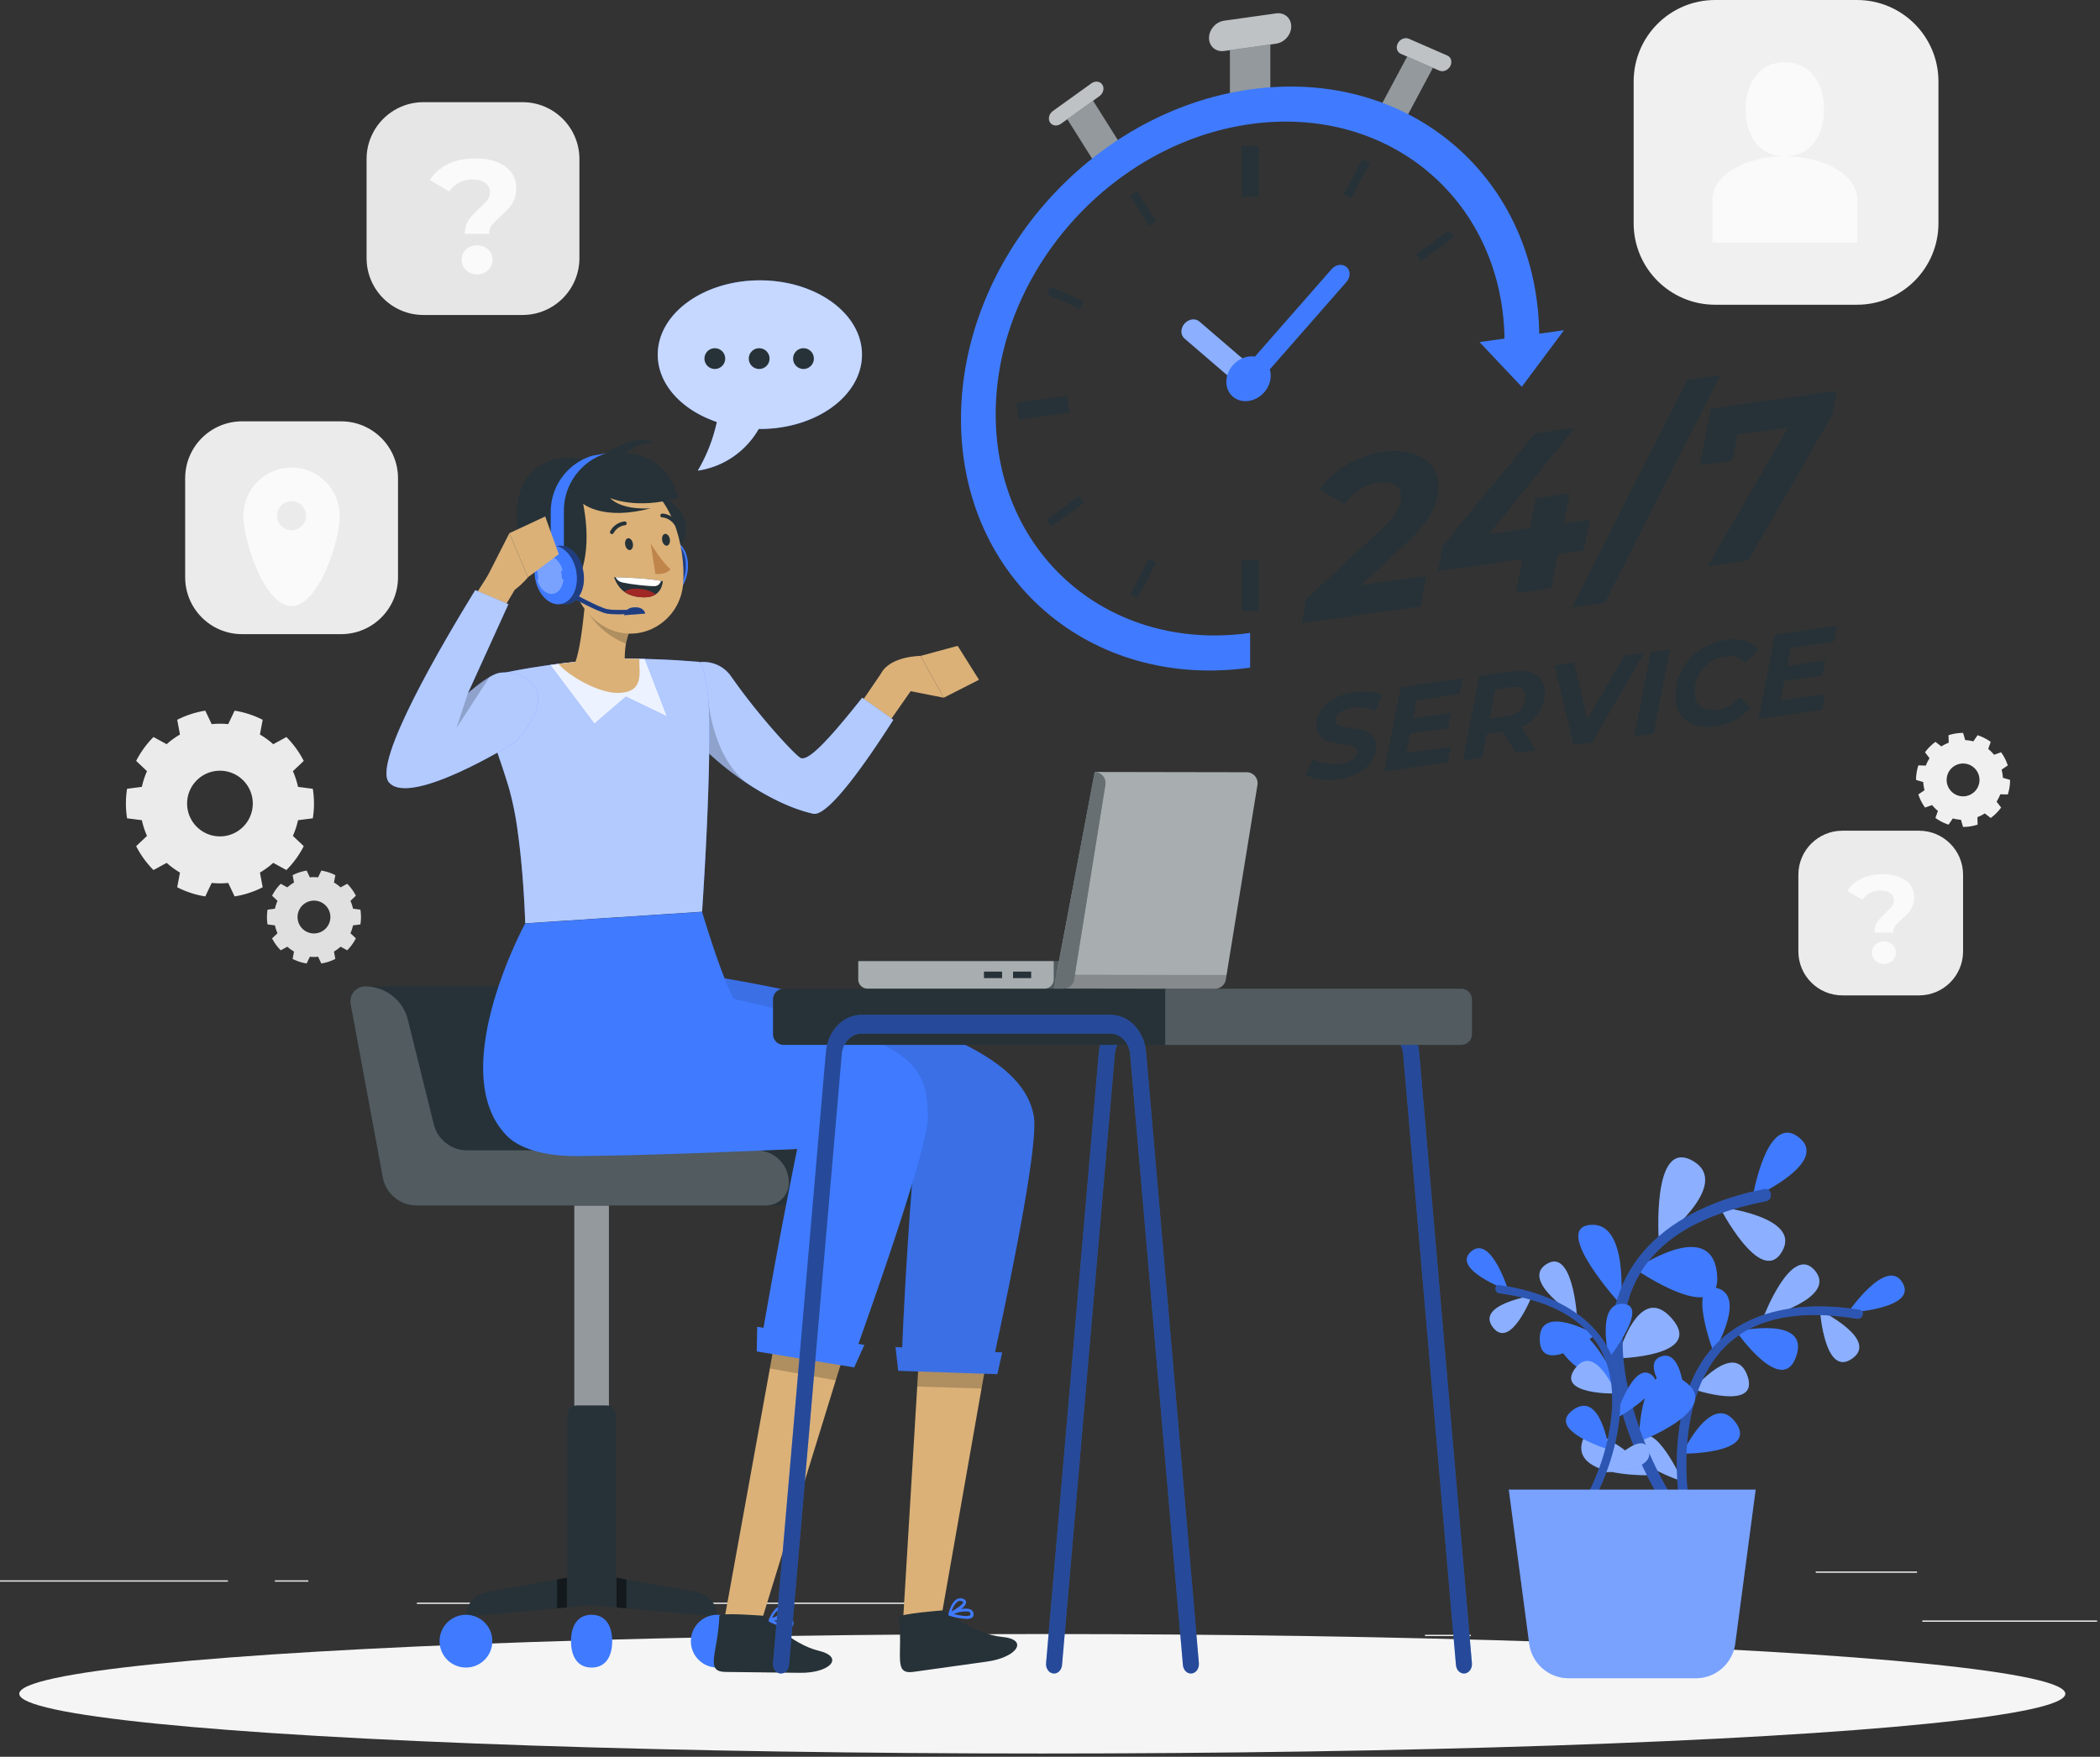 <svg xmlns="http://www.w3.org/2000/svg" xmlns:xlink="http://www.w3.org/1999/xlink" width="100%" height="100%" viewBox="0 0 398 333" fill-rule="evenodd" stroke-linejoin="round" stroke-miterlimit="2" xmlns:v="https://vecta.io/nano"><rect x="0" y="0" width="398" height="333" fill="#333333" stroke="none"/><style><![CDATA[.B{fill-rule:nonzero}.C{fill:#407bff}.D{fill:#fff}.E{fill:#263238}.F{fill-opacity:.2}.G{fill:#dbb178}.H{opacity:.4}.I{fill-opacity:.6}.J{fill:#ebebeb}.K{fill:#fafafa}.L{fill-opacity:.7}.M{fill-opacity:.5}.N{fill-opacity:.3}]]></style><path d="M364.32 307.165h33.122v.25H364.32zm-94.252 2.714h8.693v.25h-8.693zm74.059-12h19.192v.25h-19.192zM0 299.559h43.193v.25H0zm52.097 0h6.333v.25h-6.333zm26.915 4.223h93.676v.25H79.012z" class="J"/><g class="B"><path d="M351.94 57.765h-26.88c-8.529 0-15.443-6.914-15.443-15.443v-26.88C309.617 6.914 316.531 0 325.06 0h26.88c8.529 0 15.443 6.914 15.443 15.442v26.88c-.001 8.529-6.915 15.443-15.443 15.443z" fill="#f0f0f0"/><g class="K"><path d="M345.692 20.718c0 4.919-2.503 8.906-7.422 8.906s-7.422-3.987-7.422-8.906 2.503-8.906 7.422-8.906 7.422 3.988 7.422 8.906z"/><path d="M324.54 45.952H352v-8.164c0-4.509-6.147-8.164-13.73-8.164s-13.73 3.655-13.73 8.164v8.164z"/></g><path d="M99.03 59.707H80.259c-5.956 0-10.784-4.828-10.784-10.784V30.151c0-5.956 4.828-10.784 10.784-10.784H99.03c5.956 0 10.784 4.828 10.784 10.784v18.772c0 5.956-4.828 10.784-10.784 10.784z" fill="#e6e6e6"/><path d="M88.82 41.717c.478-.691 1.175-1.454 2.09-2.289.671-.61 1.164-1.124 1.48-1.541s.473-.89.473-1.419a2.09 2.09 0 0 0-.901-1.785c-.6-.437-1.399-.656-2.395-.656-.957 0-1.806.198-2.549.595s-1.368.951-1.877 1.663l-3.692-2.166c.854-1.302 2.009-2.309 3.463-3.021s3.178-1.068 5.173-1.068c2.339 0 4.216.499 5.631 1.495s2.121 2.38 2.121 4.15c0 .834-.137 1.567-.412 2.198s-.61 1.165-1.007 1.602-.91.941-1.541 1.51c-.753.672-1.302 1.236-1.648 1.694s-.519 1.012-.519 1.663h-4.608c.001-1.058.24-1.933.718-2.625zm-.488 9.476c-.56-.539-.84-1.195-.84-1.969s.275-1.419.824-1.938 1.252-.778 2.105-.778 1.557.259 2.106.778.823 1.165.823 1.938a2.63 2.63 0 0 1-.839 1.969c-.56.539-1.256.809-2.091.809s-1.529-.27-2.088-.809z" class="K"/><path d="M363.704 188.68h-14.526c-4.609 0-8.345-3.736-8.345-8.345v-14.526c0-4.609 3.736-8.345 8.345-8.345h14.526c4.609 0 8.345 3.736 8.345 8.345v14.526c0 4.609-3.736 8.345-8.345 8.345z" class="J"/><path d="M355.804 174.76c.37-.535.909-1.125 1.617-1.771.519-.472.901-.87 1.146-1.193a1.77 1.77 0 0 0 .366-1.098 1.62 1.62 0 0 0-.697-1.382c-.464-.338-1.082-.507-1.853-.507-.741 0-1.398.153-1.972.46s-1.059.736-1.452 1.287l-2.857-1.676a6.62 6.62 0 0 1 2.68-2.338c1.126-.551 2.46-.827 4.003-.827 1.81 0 3.263.386 4.357 1.157s1.641 1.842 1.641 3.211c0 .646-.106 1.213-.319 1.701s-.472.901-.78 1.24-.704.728-1.192 1.169c-.582.52-1.008.956-1.275 1.311s-.402.783-.402 1.287h-3.565c-.001-.819.183-1.496.554-2.031zm-.378 7.332c-.433-.417-.65-.925-.65-1.524s.213-1.098.638-1.499.969-.602 1.629-.602 1.205.201 1.63.602.637.901.637 1.499-.217 1.107-.649 1.524-.972.626-1.618.626-1.185-.209-1.617-.626z" class="K"/><path d="M64.649 120.206H45.878c-5.956 0-10.784-4.828-10.784-10.784V90.651c0-5.956 4.828-10.784 10.784-10.784h18.771c5.956 0 10.784 4.828 10.784 10.784v18.771c0 5.956-4.828 10.784-10.784 10.784z" class="J"/><path d="M55.263 88.634c-5.038 0-9.122 4.084-9.122 9.122s4.084 17.122 9.122 17.122 9.122-12.084 9.122-17.122-4.084-9.122-9.122-9.122zm0 11.872a2.75 2.75 0 1 1 0-5.5 2.75 2.75 0 1 1 0 5.5z" class="K"/><path d="M59.286 155.114c.144-.912.22-1.846.22-2.798s-.076-1.886-.22-2.797l-2.805-.364a14.98 14.98 0 0 0-.971-2.974l2.057-1.945a17.87 17.87 0 0 0-3.288-4.528l-2.496 1.361a15.22 15.22 0 0 0-2.521-1.838l.522-2.788c-1.643-.84-3.431-1.436-5.32-1.732l-1.212 2.553c-.515-.053-1.037-.081-1.566-.081s-1.052.028-1.567.081l-1.212-2.553a17.69 17.69 0 0 0-5.32 1.731l.522 2.788c-.905.525-1.747 1.142-2.521 1.837l-2.496-1.361c-1.321 1.32-2.431 2.848-3.288 4.527l2.057 1.945c-.42.945-.751 1.939-.971 2.974l-2.805.364c-.144.912-.22 1.846-.22 2.797s.076 1.886.22 2.797l2.805.364a14.98 14.98 0 0 0 .971 2.974l-2.057 1.945c.856 1.68 1.967 3.208 3.288 4.527l2.496-1.361a15.22 15.22 0 0 0 2.521 1.838l-.522 2.788c1.643.84 3.431 1.436 5.32 1.731l1.212-2.553a15.29 15.29 0 0 0 1.567.081c.529 0 1.051-.028 1.566-.081l1.212 2.553c1.889-.296 3.678-.891 5.32-1.732l-.522-2.788c.905-.525 1.747-1.142 2.521-1.838l2.496 1.361a17.87 17.87 0 0 0 3.288-4.528l-2.057-1.945a14.98 14.98 0 0 0 .971-2.974l2.805-.358zm-17.6 3.425c-3.437 0-6.223-2.786-6.223-6.223s2.786-6.223 6.223-6.223 6.223 2.786 6.223 6.223-2.786 6.223-6.223 6.223z" class="J"/><path d="M68.306 175.226c.072-.456.11-.923.11-1.399s-.038-.943-.11-1.399l-1.402-.182a7.44 7.44 0 0 0-.486-1.487l1.029-.972a8.92 8.92 0 0 0-1.644-2.264l-1.248.681a7.6 7.6 0 0 0-1.26-.919l.261-1.394c-.822-.42-1.716-.718-2.66-.866l-.606 1.277-.783-.041a7.49 7.49 0 0 0-.783.041l-.606-1.277c-.944.148-1.839.446-2.66.866l.261 1.394c-.453.263-.874.571-1.261.919l-1.248-.681c-.66.66-1.216 1.424-1.644 2.264l1.029.973a7.57 7.57 0 0 0-.486 1.487l-1.403.182c-.072.456-.11.923-.11 1.399s.038.943.11 1.399l1.403.182a7.44 7.44 0 0 0 .486 1.487l-1.029.973a8.92 8.92 0 0 0 1.644 2.264l1.248-.681c.387.348.808.656 1.261.919l-.261 1.394c.821.42 1.716.718 2.66.866l.606-1.277a7.52 7.52 0 0 0 .783.041c.264 0 .526-.014.783-.041l.606 1.277c.945-.148 1.839-.446 2.66-.866l-.261-1.394c.453-.263.874-.571 1.26-.919l1.248.681c.66-.66 1.216-1.424 1.644-2.264l-1.029-.973a7.57 7.57 0 0 0 .486-1.487l1.402-.183zm-8.8 1.713a3.11 3.11 0 1 1 0-6.222 3.11 3.11 0 1 1 0 6.222z" fill="#e0e0e0"/><path d="M377.283 155.049c.373-.271.73-.575 1.067-.911s.64-.694.911-1.067l-.863-1.12a7.47 7.47 0 0 0 .708-1.395l1.415.04c.291-.897.439-1.83.438-2.763l-1.364-.401a7.55 7.55 0 0 0-.242-1.541l1.17-.801c-.284-.878-.706-1.721-1.269-2.493l-1.331.474c-.163-.201-.338-.395-.525-.583s-.382-.362-.583-.525l.474-1.331c-.772-.563-1.615-.985-2.493-1.269l-.801 1.17a7.62 7.62 0 0 0-1.541-.242l-.401-1.364c-.934-.001-1.867.147-2.763.438l.04 1.415a7.53 7.53 0 0 0-1.395.708l-1.12-.863c-.373.271-.73.575-1.067.911a8.93 8.93 0 0 0-.911 1.067l.863 1.12a7.47 7.47 0 0 0-.708 1.395l-1.415-.04c-.291.897-.439 1.829-.438 2.763l1.364.401a7.55 7.55 0 0 0 .242 1.541l-1.17.801c.284.878.706 1.721 1.269 2.493l1.331-.474c.163.201.338.396.525.583s.382.362.583.525l-.474 1.331a8.86 8.86 0 0 0 2.493 1.269l.801-1.17a7.62 7.62 0 0 0 1.541.242l.401 1.364a8.95 8.95 0 0 0 2.763-.438l-.04-1.415a7.53 7.53 0 0 0 1.395-.708l1.12.863zm-7.434-5.011a3.11 3.11 0 1 1 4.4-4.4 3.11 3.11 0 1 1-4.4 4.4z" fill="#f0f0f0"/></g><ellipse cx="197.541" cy="321.062" rx="193.889" ry="11.323" fill="#f5f5f5"/><path d="M233.096 22.43V6.847l7.664-1.077v15.583l-7.664 1.077zm-25.468 8.676l-5.737-9.131 4.886-3.508 5.738 9.131-4.887 3.508zm53.713-10.37l5.737-10.744 4.887 2.134-5.737 10.744-4.887-2.134z" class="B E"/><g opacity=".5" class="B D"><path d="M233.096 22.43V6.847l7.664-1.077v15.583l-7.664 1.077zm-25.468 8.676l-5.737-9.131 4.886-3.508 5.738 9.131-4.887 3.508zm53.713-10.37l5.737-10.744 4.887 2.134-5.737 10.744-4.887-2.134z"/></g><g class="B"><g class="E"><use xlink:href="#B"/><use xlink:href="#C"/><use xlink:href="#D"/></g><g class="D L"><use xlink:href="#B"/><use xlink:href="#C"/><use xlink:href="#D"/></g><path d="M236.928 119.973c-26.632 3.743-48.221-14.812-48.221-41.444s21.589-51.255 48.221-54.998 48.221 14.812 48.221 41.444l6.579-.925c0-30.265-24.535-51.352-54.8-47.098s-54.8 32.236-54.8 62.502 24.535 51.352 54.8 47.098v-6.579z" class="C"/></g><path d="M214.167 112.644l3.599-6.741 1.411.754-3.599 6.741zm40.481-75.805l3.599-6.741 1.411.754-3.599 6.741zM198.44 55.814l.64-1.466 6.235 2.724-.64 1.466zm15.758-18.709l1.355-.851 3.6 5.729-1.355.851zm-15.908 61.42l6.237-4.475.933 1.3-6.237 4.475zm70.121-50.357l6.237-4.475.933 1.3-6.237 4.475zm-75.779 28.198l9.6-1.349.445 3.169-9.6 1.349zm42.696-48.697h3.2v9.6h-3.2zm0 78.567h3.2v9.6h-3.2z" class="E"/><g class="B"><use xlink:href="#E" class="C"/><use xlink:href="#E" fill-opacity=".4" class="D"/><path d="M296.417 62.592l-8.006 10.73-8.005-8.48 16.011-2.25z" class="C"/><g class="E"><path d="M257.831 110.931l12.497-1.756-1.105 5.767-22.529 3.166.893-4.589 13.56-12.533c1.643-1.563 2.784-2.842 3.422-3.839s.957-1.991.957-2.982-.376-1.732-1.126-2.222-1.835-.634-3.252-.435c-1.19.167-2.338.598-3.443 1.292s-2.069 1.595-2.89 2.701l-4.634-2.707c1.218-1.842 2.89-3.403 5.017-4.679s4.448-2.092 6.971-2.446c2.068-.291 3.889-.206 5.462.252s2.79 1.238 3.655 2.334 1.297 2.411 1.297 3.942c0 1.842-.51 3.642-1.531 5.4s-2.791 3.793-5.313 6.103l-7.908 7.231zm42.295-6.581l-4.888.687-1.233 6.422-6.716.944 1.275-6.428-16.025 2.252.893-4.759 17.513-21.334 7.523-1.057-16.323 20.19 7.821-1.099 1.105-5.724 6.419-.902-1.105 5.724 4.888-.687-1.147 5.771zm19.637-32.303l6.206-.872-21.848 43.112-6.163.866 21.805-43.106zm28.352 2.052l-.893 4.589-15.898 27.526-7.652 1.075L338.933 81l-9.65 1.356-.977 4.983-6.121.86 2.083-10.75 23.847-3.35zm-97.999 73.615c-1.125-.167-2.026-.454-2.706-.861l1.464-2.978c.71.418 1.509.705 2.396.861s1.796.169 2.727.038c.991-.139 1.775-.412 2.352-.819s.865-.889.865-1.452c0-.459-.229-.777-.688-.957s-1.19-.339-2.196-.478c-1.005-.155-1.826-.324-2.462-.508a3.68 3.68 0 0 1-1.652-.999c-.465-.482-.698-1.173-.698-2.076a5.12 5.12 0 0 1 .876-2.895c.584-.88 1.411-1.61 2.483-2.189s2.318-.969 3.737-1.169c1.05-.148 2.04-.172 2.973-.074s1.73.314 2.395.65l-1.353 2.941c-.577-.318-1.227-.526-1.952-.624s-1.479-.092-2.262.018c-1.02.143-1.826.433-2.418.872s-.887.938-.887 1.499c0 .34.125.608.377.801s.569.334.954.421a19.82 19.82 0 0 0 1.619.271c.991.127 1.804.283 2.439.467s1.179.507 1.631.968.676 1.121.676 1.979a5.08 5.08 0 0 1-.887 2.908c-.591.874-1.427 1.606-2.506 2.193s-2.336.983-3.77 1.184c-1.229.173-2.404.175-3.527.008z"/><use xlink:href="#F"/><path d="M291.587 135.122c-.784 1.145-1.871 2.03-3.26 2.654l2.705 4.41-3.792.533-2.439-4.004-3.061.43-.865 4.468-3.615.508 3.104-15.96 6.321-.888c1.921-.27 3.415-.059 4.48.635s1.596 1.801 1.596 3.324c.001 1.448-.391 2.745-1.174 3.89zm-3.449-.558c.658-.638.987-1.469.987-2.49 0-.739-.252-1.258-.754-1.557s-1.219-.383-2.151-.252l-2.838.399-1.087 5.542 3.061-.43c1.196-.168 2.124-.572 2.782-1.212zm23.453-10.792l-9.825 16.905-3.527.496-3.615-15.016 3.704-.521 2.506 10.714 7.03-12.054 3.727-.524zm1.285-.18l3.615-.508-3.104 15.96-3.615.508 3.104-15.96zm8.261 13.786c-1.16-.398-2.051-1.064-2.672-1.998s-.932-2.065-.932-3.395a10.39 10.39 0 0 1 1.209-4.928c.806-1.525 1.94-2.797 3.404-3.816s3.142-1.662 5.035-1.928c1.39-.195 2.617-.131 3.682.192s1.87.891 2.417 1.701l-2.594 2.494c-.828-1.096-2.077-1.527-3.748-1.293-1.139.16-2.144.568-3.017 1.223s-1.548 1.475-2.029 2.459-.721 2.038-.721 3.161c0 1.197.38 2.094 1.142 2.689s1.829.796 3.205.603c1.641-.231 3.016-1.022 4.125-2.376l2.129 1.874c-1.538 2.006-3.726 3.207-6.564 3.606-1.554.221-2.91.131-4.071-.268z"/><use xlink:href="#F" x="70.922" y="-9.968"/></g><g class="C"><path d="M255.199 50.612c-.778-.669-2.04-.492-2.819.396l-14.543 16.587c-1.435-.225-3.048.335-4.182 1.628-1.646 1.877-1.646 4.546 0 5.96s4.315 1.04 5.961-.838c1.133-1.292 1.467-2.953 1.04-4.328l14.543-16.587c.778-.887.778-2.15 0-2.818z"/><use xlink:href="#G"/></g><use xlink:href="#G" class="D L"/></g><g class="E"><circle cx="135.476" cy="67.972" r="1.972"/><path d="M145.85 67.972c0 1.089-.883 1.972-1.972 1.972s-1.972-.883-1.972-1.972.883-1.972 1.972-1.972 1.972.883 1.972 1.972z" class="B"/><circle cx="152.28" cy="67.972" r="1.972"/><path d="M108.841 226.3h6.565v43.175h-6.565z"/></g><path d="M108.841 226.3h6.565v43.175h-6.565z" class="D M"/><g class="B"><path d="M132.086 301.816l-15.384-2.778v-30.895c0-.957-.776-1.733-1.733-1.733h-5.691c-.957 0-1.733.776-1.733 1.733v30.895l-15.384 2.778c-2.23.403-3.851 2.343-3.851 4.609l23.814-2.15 23.814 2.15c-.001-2.265-1.622-4.206-3.852-4.609z" class="E"/><g class="C"><use xlink:href="#H"/><use xlink:href="#H" x="47.628"/><path d="M116.026 311.089c0 2.763-1.14 5.003-3.903 5.003s-3.902-2.24-3.902-5.003 1.14-5.003 3.902-5.003 3.903 2.24 3.903 5.003z"/></g></g><g opacity=".5" class="B"><path d="M116.856 299.066v5.636l1.857.168v-5.469l-1.857-.335zm-11.275.327v5.473l1.857-.168v-5.641l-1.857.336z"/></g><g class="B"><g class="E"><path d="M69.228 186.975c-1.764 0-3.096 1.601-2.774 3.336l6.095 32.869c.572 3.083 3.261 5.32 6.397 5.32h96.123c2.384 0 4.316-1.933 4.316-4.316 0-3.387-2.746-6.134-6.134-6.134H118.4c-2.99 0-5.596-2.039-6.315-4.941l-4.911-19.818c-.919-3.71-4.25-6.316-8.072-6.316H69.228z"/><use xlink:href="#I"/></g><use xlink:href="#I" class="D F"/><path d="M319.519 268.724s.128-13.358-4.725-11.597 4.725 11.597 4.725 11.597zm5.245-12.362s6.434-10.684.62-12.211-.62 12.211-.62 12.211zm25.45-7.543s13.366-.69 10.344-5.698-10.344 5.698-10.344 5.698zm-21.155 3.552s14.023-3.155 11.38 4.701-11.38-4.701-11.38-4.701zm-10.165 28.42s-5.406-12.106-8.398-7.806 8.398 7.806 8.398 7.806zm15.253-30.944s14.264-3.74 9.819-9.004-9.819 9.004-9.819 9.004zm10.788-1.462s11.276 5.539 6.074 9.152-6.074-9.152-6.074-9.152zm-23.988 14.964s7.811-9.4 10.224-2.567-10.224 2.567-10.224 2.567z" class="C"/><g class="D H"><path d="M318.894 280.791s-5.406-12.106-8.398-7.806 8.398 7.806 8.398 7.806zm15.253-30.944s14.264-3.74 9.819-9.004-9.819 9.004-9.819 9.004zm10.788-1.462s11.276 5.539 6.074 9.152-6.074-9.152-6.074-9.152zm-23.988 14.964s7.811-9.4 10.224-2.567-10.224 2.567-10.224 2.567z"/></g><g class="C"><path d="M318.816 275.556s5.598-12.019 10.107-5.956-10.107 5.956-10.107 5.956z"/><use xlink:href="#J"/></g></g><g opacity=".3" class="B"><use xlink:href="#J"/></g><path d="M307.769 264.652s-6.951-16.318-11.543-12.057 11.543 12.057 11.543 12.057zm-.594-17.338s1.652-15.813-5.781-15.136 5.781 15.136 5.781 15.136zm24.983-20.283s14.858-6.67 8.755-11.448-8.755 11.448-8.755 11.448zm-22.211 13.551s14.297-9.958 15.46.759-15.46-.759-15.46-.759zm3.52 39.033s-12.589-12.38-13.713-5.839 13.713 5.839 13.713 5.839zm.935-44.325s14.261-10.775 6.401-15.245-6.401 15.245-6.401 15.245zm11.511-6.486s15.786 1.824 11.781 8.493-11.781-8.493-11.781-8.493zm-19.374 28.681s3.904-14.851 10.282-7.585-10.282 7.585-10.282 7.585z" class="B C"/><g class="B D H"><path d="M313.467 279.615s-12.589-12.38-13.713-5.839 13.713 5.839 13.713 5.839zm.935-44.325s14.261-10.775 6.401-15.245-6.401 15.245-6.401 15.245zm11.511-6.486s15.786 1.824 11.781 8.493-11.781-8.493-11.781-8.493zm-19.374 28.681s3.904-14.851 10.282-7.585-10.282 7.585-10.282 7.585z"/></g><g class="B C"><path d="M310.596 273.275s-.008-17.074 8.349-11.66-8.349 11.66-8.349 11.66z"/><use xlink:href="#K"/></g><g opacity=".3" class="B"><use xlink:href="#K"/></g><path d="M306.107 268.96s3.329-11.071 6.885-8.368-6.885 8.368-6.885 8.368zm-1.155-11.564s-2.569-10.482 2.627-10.249-2.627 10.249-2.627 10.249zm-19.091-12.775s-10.867-4.006-7.082-7.367 7.082 7.367 7.082 7.367zm16.568 8.373s-10.776-6.212-10.612.958 10.612-.958 10.612-.958zm1.093 26.097s7.579-8.614 8.946-4.291-8.946 4.291-8.946 4.291zm-4.648-29.49s-10.825-6.757-5.799-9.965 5.799 9.965 5.799 9.965zm-8.539-3.982s-10.741 1.677-7.372 6.001 7.372-6.001 7.372-6.001zm15.975 18.532s-4.038-9.776-7.788-4.75 7.788 4.75 7.788 4.75z" class="B C"/><g class="B D H"><path d="M303.522 279.091s7.579-8.614 8.946-4.291-8.946 4.291-8.946 4.291zm-4.648-29.49s-10.825-6.757-5.799-9.965 5.799 9.965 5.799 9.965zm-8.539-3.982s-10.741 1.677-7.372 6.001 7.372-6.001 7.372-6.001zm15.975 18.532s-4.038-9.776-7.788-4.75 7.788 4.75 7.788 4.75z"/></g><g class="B C"><path d="M304.933 274.785s-1.536-11.371-6.82-7.52 6.82 7.52 6.82 7.52z"/><use xlink:href="#L"/></g><g opacity=".3" class="B"><use xlink:href="#L"/></g><g class="B"><use xlink:href="#M" class="C"/><use xlink:href="#M" class="D N"/><path d="M122.821 92.917s10.942 3.266 5.83 11.35l-4.754-6.919-1.076-4.431z" class="E"/><path d="M162.236 134.622l4.769-7.002 4.718 1.502.861 1.899-5.88 8.414-4.468-4.813z" class="G"/><use xlink:href="#N" class="C"/><use xlink:href="#N" class="D I"/><path d="M169.415 130.4l9.449 1.853-4.398-7.924s-5.723.02-7.461 3.292l2.41 2.779z" class="G"/><path d="M142.039 148.771c-6.848-4.675-7.754-15.659-7.754-15.659l-3.881-1.769-1.83 4.94c3.385 4.713 8.323 9.153 13.465 12.488z" class="F"/><path d="M185.543 128.857l-4.041-6.435-7.036 1.906 4.398 7.925 6.679-3.396z" class="G"/><use xlink:href="#O" class="C"/><use xlink:href="#O" class="D I"/><use xlink:href="#P" class="C"/><use xlink:href="#P" fill-opacity=".9" class="D"/><path d="M178.28 307.245h-7.13l3.254-53.823h13.338l-9.462 53.823z" class="G"/><path d="M170.36 306.563c-.077-.682 8.426-1.32 8.426-1.32s5.929 4.554 11.121 5.038 2.816 3.894-2.816 4.675l-13.926 1.947c-4.004.594-1.98-3.201-2.805-10.34z" class="E"/><path d="M183.065 306.849c-1.085-.063-2.157-.266-3.19-.605-.042-.011-.08-.034-.11-.066a.29.29 0 0 1 0-.209c0-.088.462-2.2 1.551-2.816a1.34 1.34 0 0 1 1.1-.132c.539.165.671.462.682.671 0 .429-.407.913-.979 1.353.568-.16 1.17-.16 1.738 0a.98.98 0 0 1 .561.528.9.9 0 0 1-.088.979c-.365.264-.82.371-1.265.297zm-2.299-.902c1.287.33 2.783.55 3.113.198.077-.077.066-.22 0-.407-.05-.114-.146-.202-.264-.242a5.24 5.24 0 0 0-2.849.451zm1.166-2.497a.83.83 0 0 0-.418.121c-.573.494-.977 1.156-1.155 1.892 1.1-.627 2.2-1.419 2.2-1.76 0-.066-.121-.143-.308-.209-.104-.029-.211-.044-.319-.044z" class="C"/><path d="M173.835 262.83l12.188.372 1.719-9.78h-13.338l-.569 9.408z" class="F"/><path d="M144.059 308.147l-6.826-.902 10.805-59.598 13.487 3.85-17.466 56.65z" class="G"/><path d="M136.337 306.288c0-.693 8.525 0 8.525 0s5.17 5.39 10.241 6.6 2.2 4.279-3.487 4.202l-14.069-.165c-4.081-.044-1.474-3.454-1.21-10.637z" class="E"/><path d="M149.339 308.51c-1.244-.153-2.45-.526-3.564-1.1l-.077-.055c-.004-.026-.004-.051 0-.077-.027-.063-.027-.135 0-.198 0-.077.781-2.079 1.958-2.552.35-.154.75-.154 1.1 0 .506.253.594.55.572.759 0 .429-.539.847-1.166 1.188.585-.073 1.18.018 1.716.264.235.125.403.346.462.605.13.332.038.711-.231.946a1.19 1.19 0 0 1-.77.22zm-2.673-1.276c1.221.517 2.673.968 3.047.66.077-.066.099-.198 0-.407-.032-.118-.112-.218-.22-.275a5.39 5.39 0 0 0-2.827.022zm1.408-2.299c-.11 0-.218.023-.319.066-.637.403-1.133.996-1.419 1.694 1.221-.451 2.376-1.1 2.398-1.419 0-.066-.099-.165-.275-.242-.105-.057-.222-.091-.341-.099h-.044z" class="C"/><path d="M161.525 251.497l-13.487-3.85-2.13 11.748 12.485 2.26 3.132-10.158z" class="F"/><use xlink:href="#Q" class="C"/><use xlink:href="#Q" fill-opacity=".1"/><path d="M169.722 255.347l.511 4.492 18.792.641.917-4.125-20.22-1.008z" class="C"/><path d="M121.169 124.885l-2.894-.031c-4.163.125-8.315.463-12.445.989 1.802 2.145 7.414 5.499 11.171 5.499 5.249 0 4.085-3.9 4.168-6.457z" class="G"/><g class="C"><path d="M144.21 254.558l17.529 2.854c7.121-19.933 14.243-41.143 14.121-45.921-.242-9.515-2.332-14.454-36.762-22.143 0 0-1.826-2.662-6.039-16.5l-33.528 2.2s-15.312 28.204-3.465 40.249c2.629 2.673 7.777 3.872 13.046 3.828 0 0 12.1.055 41.976-1.342a1235.46 1235.46 0 0 0-6.878 36.775z"/><path d="M143.509 251.497l20.308 3.437-1.925 4.263-18.471-3.025.088-4.675z"/></g><path d="M169.722 255.347l.511 4.492 18.792.641.917-4.125-20.22-1.008z" fill-opacity=".1"/><path d="M118.627 121.994c-.382 2.468-.278 4.986.308 7.414l-9.197-1.348c-.849-.124-1.328-1.018-.983-1.804 1.259-2.869 1.753-8.621 2.062-11.28.176-1.595.242-3.058.253-4.07v-1.408l4.114 1.881 6.71 3.069a22.1 22.1 0 0 0-3.267 7.546z" class="G"/><path d="M121.905 114.448a22.09 22.09 0 0 0-3.3 7.546c-3.359-1.33-6.13-3.82-7.81-7.018.176-1.595.242-3.058.253-4.07a111.32 111.32 0 0 1 4.125.473l6.732 3.069z" class="F"/><use xlink:href="#R" class="C"/><use xlink:href="#R" x="-0.396" class="M"/><g class="G"><path d="M106.61 102.487c1.637 7.526 2.211 12 6.656 15.434 6.686 5.165 15.547.577 16.196-7.207.584-7.006-2.19-18.135-10.107-20.267-7.799-2.099-14.382 4.514-12.745 12.04z"/><path d="M104.876 110.34c1.346 1.617 3.198 2.571 4.776 2.84 2.373.405 2.907-1.794 1.701-3.917-1.085-1.912-3.628-4.426-5.748-3.865-2.088.552-2.268 3.093-.729 4.942z"/></g><path d="M118.483 103.233c.095.617.501 1.078.906 1.03s.656-.588.561-1.205-.501-1.079-.906-1.03-.656.588-.561 1.205zm7.006-.833c.095.617.501 1.079.906 1.03s.656-.588.561-1.205-.501-1.079-.906-1.031-.656.589-.561 1.206z" class="E"/><path d="M123.309 102.972s1.959 3.393 3.775 4.927c-.939 1.15-2.876.906-2.876.906l-.899-5.833z" fill="#c0854b"/><path d="M115.968 101.238c-.06 0-.121-.015-.178-.046-.177-.098-.241-.322-.143-.499.973-1.752 2.67-1.853 2.742-1.856.19-.028.374.145.384.348s-.146.374-.348.384c-.07.005-1.373.104-2.137 1.48-.066.121-.191.189-.32.189zm12.163-1.595c-.117 0-.232-.056-.303-.16-.939-1.378-2.303-1.402-2.316-1.402-.203-.001-.366-.166-.364-.368s.165-.365.367-.365h.002c.072.001 1.766.03 2.918 1.722.114.167.071.396-.096.509-.065.043-.137.064-.208.064zm-20.053 12.736s4.787-4.889 2.444-16.889c0 0 3.849 3.268 12.787.852 0 0-5.285.517-7.707-1.958 0 0 4.928 2.292 12.895 0 0 0-1.419-8.074-10.034-8.487 0 0 2.766-2.33 5.434-1.872 0 0-2.723-2.352-9.653 2.216l-2.713 1.084s-7.716-2.78-12.008 3.758c-3.393 5.167-1.68 21.453 8.555 21.296zm17.532-2.208s-2.416-.61-9.235-.756c.756 2.066 2.211 3.771 5.703 3.813s3.532-3.057 3.532-3.057z" class="E"/><path d="M120.493 111.583c1.686.02 2.895.43 3.783 1.072-.504.35-1.219.582-2.195.57-1.685-.02-2.888-.42-3.775-1.071.504-.35 1.211-.583 2.187-.571z" fill="#a02724"/><path d="M125.301 110.106c-.203.433-.404.867-1.09.994-1.423.066-5.05-.415-6.023-.639-.623-.116-1.152-.341-1.519-1.039 5.251.125 7.808.526 8.632.684z" class="D"/><g class="C"><path d="M104.376 105.083v-8.075a11.1 11.1 0 0 1 7.916-10.632l2.699-.479c-4.695 1.401-8.119 5.753-8.119 10.904v8.282h-2.496z"/><use xlink:href="#S"/></g><use xlink:href="#S" class="M"/><path d="M109.306 108.989c.268 3.068-1.299 5.555-3.501 5.555s-4.205-2.487-4.473-5.555 1.299-5.554 3.501-5.554 4.205 2.486 4.473 5.554z" class="C"/><path d="M106.523 109.798l-.184-1.619h.312c-.403-1.589-1.525-2.777-2.746-2.777s-2.135 1.188-2.26 2.777h.202l.184 1.619h-.245c.403 1.589 1.525 2.777 2.746 2.777s2.135-1.188 2.26-2.777h-.269z" class="D N"/><g class="G"><path d="M92.171 109.649l4.365-8.583 3.529 8.348s-3.543 4.494-7.191 3.846l-.703-3.611z"/><path d="M103.327 97.9l2.576 7.149-5.838 4.365-3.529-8.347 6.791-3.167zm-10.011 21.029l4.202-7.071-.433-2.877-3.706-1.312-5.271 8.205 5.208 3.055z"/></g><use xlink:href="#T" class="C"/><use xlink:href="#T" class="D I"/><path d="M88.677 131.413l-2.172 6.585 6.279-9.662c-1.943 1.14-4.107 3.077-4.107 3.077z" class="F"/><g class="C"><use xlink:href="#U"/><path d="M118.307 116.61l3.962-.298s-.112-1.238-1.981-1.192-1.981 1.49-1.981 1.49z"/></g></g><g opacity=".5" class="B"><use xlink:href="#U"/><path d="M118.307 116.61l3.962-.298s-.112-1.238-1.981-1.192-1.981 1.49-1.981 1.49z"/></g><use xlink:href="#V" class="B C"/><g class="H B"><use xlink:href="#V"/></g><g class="B"><path d="M276.941 198.061H148.532a2.03 2.03 0 0 1-2.03-2.03v-6.579a2.03 2.03 0 0 1 2.03-2.03h128.409a2.03 2.03 0 0 1 2.03 2.03v6.579a2.03 2.03 0 0 1-2.03 2.03z" class="E"/><path d="M276.941 198.061h-56.104v-10.639h56.104a2.03 2.03 0 0 1 2.03 2.03v6.579a2.03 2.03 0 0 1-2.03 2.03z" class="D F"/><use xlink:href="#W" class="C"/><g class="H"><use xlink:href="#W"/></g><use xlink:href="#X" class="E"/><use xlink:href="#X" class="D F"/><use xlink:href="#X" x="-26.217" class="E"/><use xlink:href="#X" x="-26.217" class="D I"/></g><g class="E"><path d="M191.995 184.171h3.438v1.237h-3.438zm-5.513 0h3.438v1.237h-3.438z"/><use xlink:href="#Y" class="B"/></g><use xlink:href="#Y" class="B D I"/><path d="M200.209 184.755l-.495 2.612 1.767.003 27.022.049 1.767.003c1.018.002 1.887-.736 2.05-1.74l.141-.868-32.252-.059z" class="B F"/><use xlink:href="#Z" class="B E"/><use xlink:href="#Z" class="B D N"/><defs ><path id="B" d="M241.848 8.28l-9.84 1.383c-1.586.223-2.872-.882-2.872-2.468s1.286-3.052 2.872-3.275l9.84-1.383c1.586-.223 2.872.882 2.872 2.468s-1.286 3.052-2.872 3.275z"/><path id="C" d="M208.373 18.225l-7.295 5.237c-.73.524-1.663.405-2.084-.265s-.171-1.639.558-2.162l7.295-5.237c.73-.524 1.662-.405 2.084.266s.172 1.637-.558 2.161z"/><path id="D" d="M272.778 13.385l-7.295-3.187c-.73-.319-.98-1.216-.558-2.005s1.354-1.17 2.084-.851l7.295 3.187c.73.319.979 1.216.558 2.005s-1.354 1.17-2.084.851z"/><path id="E" d="M224.494 61.348c-.778.888-.778 2.15 0 2.819l10.732 9.224 2.819-3.215-10.732-9.224c-.778-.669-2.04-.491-2.819.396z"/><path id="F" d="M268.478 132.715l-.665 3.464 7.208-1.013-.554 2.873-7.23 1.016-.71 3.692 8.472-1.191-.598 2.967-12.02 1.689 3.104-15.96 11.732-1.649-.599 2.967-8.14 1.145z"/><path id="G" d="M144.012 53.142c-10.688 0-19.352 6.306-19.352 14.086 0 5.656 4.591 10.52 11.199 12.761a30.89 30.89 0 0 1-3.609 9.22c4.956-.727 9.164-3.727 11.549-7.904.072.001.142.008.214.008 10.688 0 19.352-6.306 19.352-14.086s-8.666-14.085-19.353-14.085z"/><path id="H" d="M93.312 311.089c0 2.763-2.24 5.003-5.003 5.003s-5.003-2.24-5.003-5.003 2.24-5.003 5.003-5.003 5.003 2.24 5.003 5.003z"/><path id="I" d="M82.211 213.109L77.3 193.291c-.919-3.71-4.25-6.316-8.072-6.316-1.764 0-3.096 1.601-2.774 3.336l6.095 32.869c.572 3.083 3.261 5.32 6.397 5.32h66.248c2.384 0 4.316-1.932 4.316-4.316 0-3.387-2.746-6.134-6.134-6.134H88.525c-2.99 0-5.595-2.038-6.314-4.941z"/><path id="J" d="M318.903 288.167c-1.597-7.607-1.561-16.195.712-23.634 4.579-14.985 18.621-18.537 32.83-16.267 1.126.18.622 1.886-.496 1.707-7.535-1.204-16.04-1.32-22.564 3.241-4.7 3.286-7.364 8.518-8.645 13.988-1.538 6.566-1.501 13.92-.113 20.532.235 1.117-1.488 1.555-1.724.433z"/><path id="K" d="M317.396 288.59c-5.86-8.565-10.382-19.034-11.744-29.082-2.745-20.24 11.363-30.689 28.753-34.123 1.379-.272 1.71 2.025.342 2.295-9.222 1.821-18.972 5.39-23.98 13.787-3.608 6.051-3.863 13.582-2.416 20.8 1.737 8.665 5.685 17.601 10.779 25.044.86 1.257-.87 2.543-1.734 1.279z"/><path id="L" d="M301.618 285.184c3.275-5.875 5.453-12.98 5.487-19.711.069-13.559-10.621-20.105-22.945-21.882-.977-.141-.999 1.398-.029 1.538 6.536.942 13.593 3.033 17.811 8.478 3.039 3.923 3.895 8.932 3.547 13.781-.418 5.821-2.338 11.888-5.185 16.994-.48.863.831 1.668 1.314.802z"/><path id="M" d="M332.738 282.372l-3.869 29.185c-.498 3.755-3.7 6.561-7.488 6.561h-24.07c-3.788 0-6.99-2.806-7.488-6.561l-3.869-29.185h46.784z"/><path id="N" d="M169.303 136.448c-4.787 7.508-12.32 18.443-15.203 17.797-8.459-1.892-20.086-9.9-26.059-18.7-1.873-2.75-1.323-6.478 1.265-8.569l-.022-.066c2.738-2.227 6.763-1.813 8.991.925a6.31 6.31 0 0 1 .304.406c5.291 7.59 12.034 14.795 13.101 15.4 1.288.745 4.64-2.428 11.729-11.388l5.894 4.195z"/><path id="O" d="M133.059 172.814l-33.517 2.2s-.242-8.987-1.408-17.292a58.81 58.81 0 0 0-1.727-8.536c-.869-2.86-1.958-6.072-3.3-9.801-.165-.462-.341-.924-.528-1.408l-1.397-3.63v-.055a4.96 4.96 0 0 1 2.892-6.392c.23-.087.465-.156.705-.208 2.134-.451 4.279-.858 6.457-1.199l1.881-.286a129.13 129.13 0 0 1 15.158-1.353c2.629 0 5.434.077 7.832.187l1.991.099 4.301.308s1.1.22 1.749 6.116c0 .286.066.616.099.957.088 1.221.154 2.761.187 4.609.066 7.601-.341 20.295-1.375 35.684z"/><path id="P" d="M104.288 126.05l8.364 11.139 5.974-5.133 7.792 3.758-4.215-10.909-3.927-.051a129.17 129.17 0 0 0-13.988 1.196z"/><path id="Q" d="M170.872 258.039l17.15.906c4.391-20.225 8.768-42.511 7.902-47.4-1.65-9.372-14.388-18.909-63.8-26.983l-23.012 34.562s33.638-1.573 64.295-1.573c0 0-1.71 19.239-2.535 40.488z"/><path id="R" d="M122.393 107.889c-.268 3.068 1.299 5.555 3.502 5.555s4.205-2.487 4.473-5.555-1.299-5.555-3.501-5.555-4.206 2.487-4.474 5.555z"/><path id="S" d="M110.642 108.989c.268 3.068-1.299 5.555-3.502 5.555s-4.205-2.487-4.473-5.555 1.299-5.554 3.501-5.554 4.206 2.486 4.474 5.554z"/><path id="T" d="M96.349 114.533l-7.672 16.88s3.736-3.347 5.797-3.831c3.281-.77 13.173 2.219 3.146 13.107 0 0-19.855 12.415-23.908 7.604-3.149-3.738 10.23-26.473 16.357-36.433l6.28 2.673z"/><path id="U" d="M117.411 116.443c-1.001 0-1.944-.041-2.508-.164-1.674-.366-6.009-2.736-6.193-2.836l.396-.724c.044.025 4.415 2.413 5.973 2.754 1.516.332 6.355-.005 6.404-.009l.058.823-4.13.156z"/><path id="V" d="M277.604 317.211c-.834.098-1.579-.612-1.663-1.586l-10.004-115.788c-.193-2.23-1.787-3.912-3.707-3.912h-47.239c-1.92 0-3.514 1.682-3.707 3.912L201.28 315.625c-.084.974-.829 1.684-1.663 1.586s-1.443-.967-1.359-1.942l10.004-115.787c.35-4.049 3.243-7.103 6.729-7.103h47.239c3.486 0 6.379 3.053 6.729 7.103l10.004 115.787c.084.975-.524 1.844-1.359 1.942z"/><path id="W" d="M225.857 317.211c-.834.098-1.579-.612-1.663-1.586L214.19 199.837c-.193-2.23-1.787-3.912-3.707-3.912h-47.239c-1.92 0-3.514 1.682-3.707 3.912l-10.004 115.788c-.084.974-.829 1.684-1.663 1.586s-1.443-.967-1.359-1.942l10.004-115.787c.35-4.049 3.243-7.103 6.729-7.103h47.239c3.486 0 6.379 3.053 6.729 7.103l10.004 115.787c.084.975-.525 1.844-1.359 1.942z"/><path id="X" d="M224.18 187.402h-33.554a1.75 1.75 0 0 1-1.751-1.751v-3.474h37.056v3.474a1.75 1.75 0 0 1-1.751 1.751z"/><path id="Y" d="M228.503 187.419l1.767.003c1.018.002 1.887-.736 2.05-1.74l6-36.895c.205-1.26-.766-2.404-2.043-2.406l-28.788-.052-7.774 41.039 1.767.003 27.021.048z"/><path id="Z" d="M199.751 187.402h1.767c1.018 0 1.886-.739 2.047-1.744l5.933-36.906c.203-1.26-.771-2.403-2.047-2.403l-7.7 41.053z"/></defs></svg>